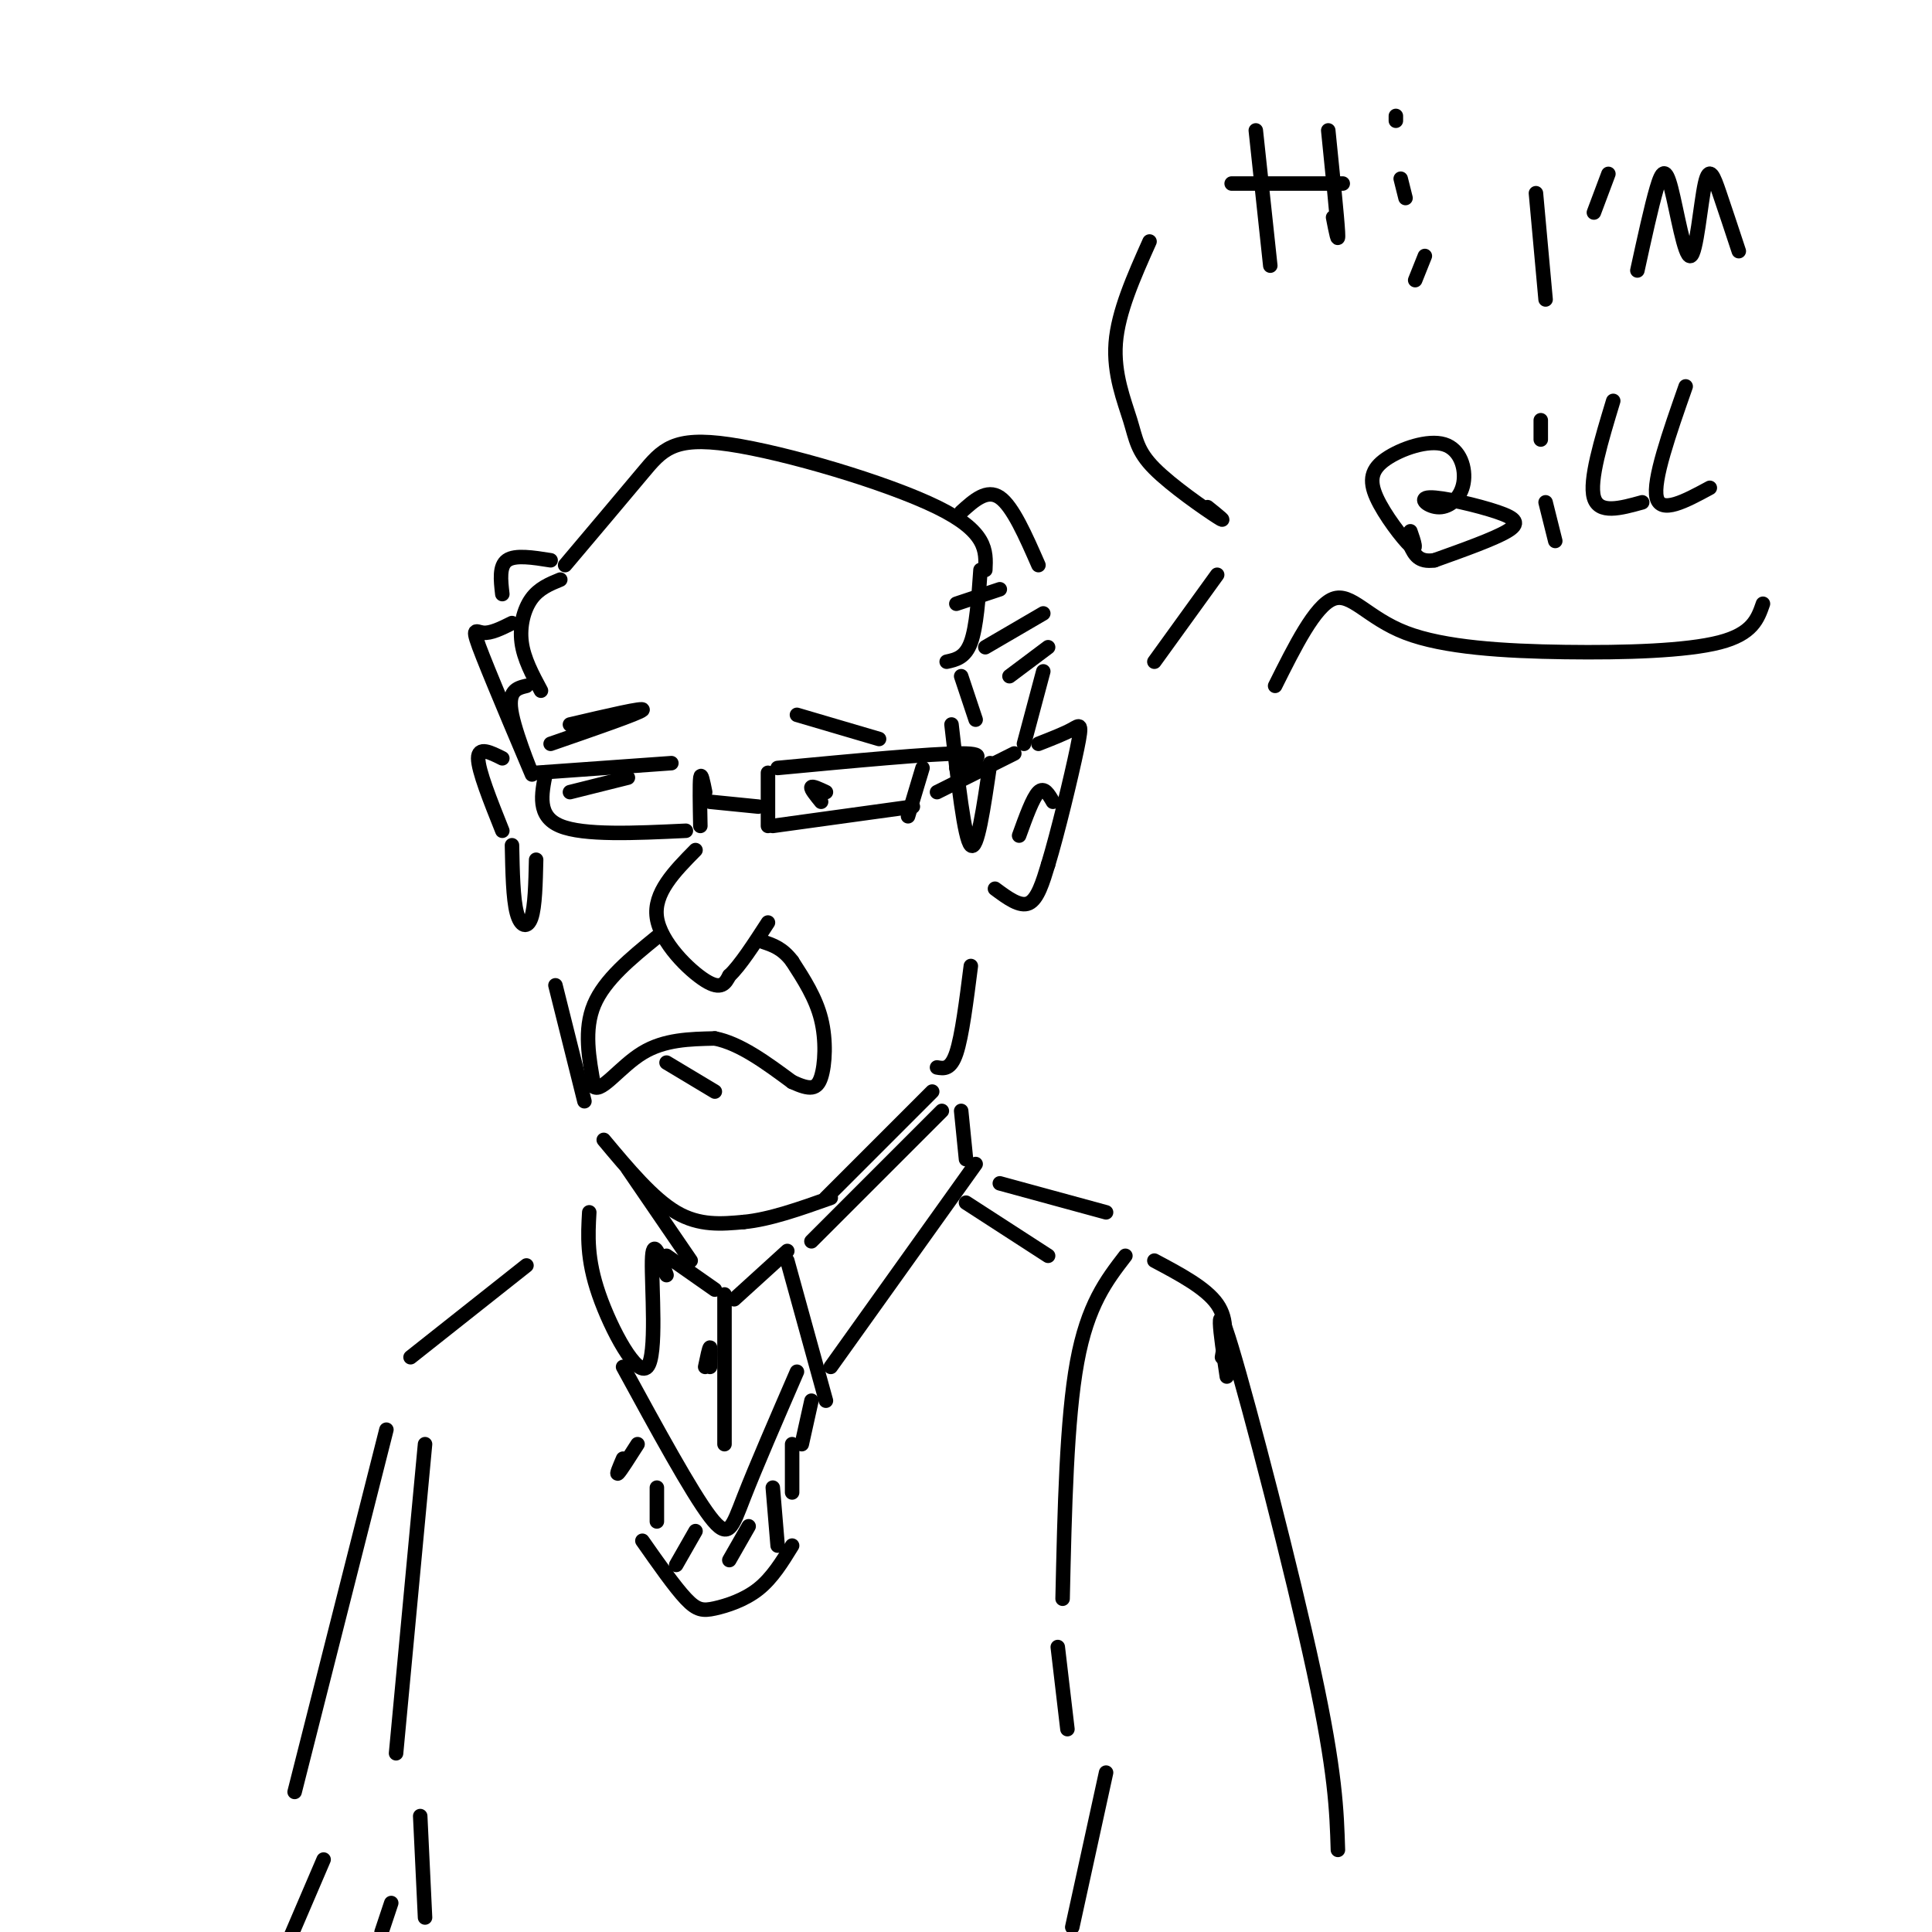 <svg viewBox='0 0 400 400' version='1.1' xmlns='http://www.w3.org/2000/svg' xmlns:xlink='http://www.w3.org/1999/xlink'><g fill='none' stroke='#000000' stroke-width='3' stroke-linecap='round' stroke-linejoin='round'><path d='M117,117c5.946,-7.042 11.893,-14.083 16,-19c4.107,-4.917 6.375,-7.708 18,-6c11.625,1.708 32.607,7.917 43,13c10.393,5.083 10.196,9.042 10,13'/><path d='M106,129c-2.196,1.093 -4.392,2.185 -6,2c-1.608,-0.185 -2.627,-1.648 0,5c2.627,6.648 8.900,21.405 10,24c1.100,2.595 -2.971,-6.973 -4,-12c-1.029,-5.027 0.986,-5.514 3,-6'/><path d='M198,125c0.000,0.000 9.000,-3.000 9,-3'/><path d='M199,106c2.667,-2.417 5.333,-4.833 8,-3c2.667,1.833 5.333,7.917 8,14'/><path d='M216,139c0.000,0.000 -4.000,15.000 -4,15'/><path d='M197,150c1.333,11.833 2.667,23.667 4,25c1.333,1.333 2.667,-7.833 4,-17'/><path d='M206,184c2.583,1.917 5.167,3.833 7,3c1.833,-0.833 2.917,-4.417 4,-8'/><path d='M217,179c1.952,-6.393 4.833,-18.375 6,-24c1.167,-5.625 0.619,-4.893 -1,-4c-1.619,0.893 -4.310,1.946 -7,3'/><path d='M211,173c1.417,-3.917 2.833,-7.833 4,-9c1.167,-1.167 2.083,0.417 3,2'/><path d='M104,157c-2.500,-1.250 -5.000,-2.500 -5,0c0.000,2.500 2.500,8.750 5,15'/><path d='M106,175c0.111,5.533 0.222,11.067 1,14c0.778,2.933 2.222,3.267 3,1c0.778,-2.267 0.889,-7.133 1,-12'/><path d='M144,176c-4.378,4.444 -8.756,8.889 -8,14c0.756,5.111 6.644,10.889 10,13c3.356,2.111 4.178,0.556 5,-1'/><path d='M151,202c2.167,-2.000 5.083,-6.500 8,-11'/><path d='M136,194c-5.417,4.417 -10.833,8.833 -13,14c-2.167,5.167 -1.083,11.083 0,17'/><path d='M123,225c1.556,1.222 5.444,-4.222 10,-7c4.556,-2.778 9.778,-2.889 15,-3'/><path d='M148,215c5.167,1.000 10.583,5.000 16,9'/><path d='M164,224c3.762,1.738 5.167,1.583 6,-1c0.833,-2.583 1.095,-7.595 0,-12c-1.095,-4.405 -3.548,-8.202 -6,-12'/><path d='M164,199c-2.000,-2.667 -4.000,-3.333 -6,-4'/><path d='M138,220c0.000,0.000 10.000,6.000 10,6'/><path d='M115,204c0.000,0.000 6.000,24.000 6,24'/><path d='M125,236c5.083,6.083 10.167,12.167 15,15c4.833,2.833 9.417,2.417 14,2'/><path d='M154,253c5.333,-0.500 11.667,-2.750 18,-5'/><path d='M171,248c0.000,0.000 22.000,-22.000 22,-22'/><path d='M194,221c1.417,0.250 2.833,0.500 4,-3c1.167,-3.500 2.083,-10.750 3,-18'/><path d='M139,158c0.000,0.000 -28.000,2.000 -28,2'/><path d='M113,160c-0.917,4.500 -1.833,9.000 3,11c4.833,2.000 15.417,1.500 26,1'/><path d='M145,171c-0.083,-4.417 -0.167,-8.833 0,-10c0.167,-1.167 0.583,0.917 1,3'/><path d='M147,166c0.000,0.000 10.000,1.000 10,1'/><path d='M159,171c0.000,0.000 0.000,-11.000 0,-11'/><path d='M161,159c15.917,-1.500 31.833,-3.000 38,-3c6.167,0.000 2.583,1.500 -1,3'/><path d='M160,171c0.000,0.000 29.000,-4.000 29,-4'/><path d='M188,169c0.000,0.000 3.000,-10.000 3,-10'/><path d='M194,164c0.000,0.000 16.000,-8.000 16,-8'/><path d='M114,154c9.167,-3.167 18.333,-6.333 19,-7c0.667,-0.667 -7.167,1.167 -15,3'/><path d='M182,153c0.000,0.000 -17.000,-5.000 -17,-5'/><path d='M114,116c-3.667,-0.583 -7.333,-1.167 -9,0c-1.667,1.167 -1.333,4.083 -1,7'/><path d='M116,120c-2.222,0.911 -4.444,1.822 -6,4c-1.556,2.178 -2.444,5.622 -2,9c0.444,3.378 2.222,6.689 4,10'/><path d='M203,118c-0.417,5.917 -0.833,11.833 -2,15c-1.167,3.167 -3.083,3.583 -5,4'/><path d='M199,140c0.000,0.000 3.000,9.000 3,9'/><path d='M204,134c0.000,0.000 12.000,-7.000 12,-7'/><path d='M209,140c0.000,0.000 8.000,-6.000 8,-6'/><path d='M122,251c-0.274,4.815 -0.548,9.631 2,17c2.548,7.369 7.917,17.292 10,15c2.083,-2.292 0.881,-16.798 1,-22c0.119,-5.202 1.560,-1.101 3,3'/><path d='M138,260c0.000,0.000 10.000,7.000 10,7'/><path d='M152,269c0.000,0.000 11.000,-10.000 11,-10'/><path d='M163,261c0.000,0.000 8.000,29.000 8,29'/><path d='M172,283c0.000,0.000 30.000,-42.000 30,-42'/><path d='M168,257c0.000,0.000 27.000,-27.000 27,-27'/><path d='M199,230c0.000,0.000 1.000,10.000 1,10'/><path d='M143,261c0.000,0.000 -13.000,-19.000 -13,-19'/><path d='M109,262c0.000,0.000 -24.000,19.000 -24,19'/><path d='M80,296c0.000,0.000 -19.000,75.000 -19,75'/><path d='M88,299c0.000,0.000 -6.000,64.000 -6,64'/><path d='M129,283c7.067,12.956 14.133,25.911 18,31c3.867,5.089 4.533,2.311 7,-4c2.467,-6.311 6.733,-16.156 11,-26'/><path d='M129,302c-0.750,1.750 -1.500,3.500 -1,3c0.500,-0.500 2.250,-3.250 4,-6'/><path d='M136,315c0.000,0.000 0.000,-7.000 0,-7'/><path d='M140,324c0.000,0.000 4.000,-7.000 4,-7'/><path d='M151,323c0.000,0.000 4.000,-7.000 4,-7'/><path d='M161,320c0.000,0.000 -1.000,-12.000 -1,-12'/><path d='M164,309c0.000,0.000 0.000,-10.000 0,-10'/><path d='M166,299c0.000,0.000 2.000,-9.000 2,-9'/><path d='M133,319c3.351,4.780 6.702,9.560 9,12c2.298,2.440 3.542,2.542 6,2c2.458,-0.542 6.131,-1.726 9,-4c2.869,-2.274 4.935,-5.637 7,-9'/><path d='M200,249c0.000,0.000 17.000,11.000 17,11'/><path d='M207,245c0.000,0.000 22.000,6.000 22,6'/><path d='M233,260c-3.917,5.083 -7.833,10.167 -10,22c-2.167,11.833 -2.583,30.417 -3,49'/><path d='M239,261c5.333,2.833 10.667,5.667 13,9c2.333,3.333 1.667,7.167 1,11'/><path d='M254,285c-1.356,-9.156 -2.711,-18.311 1,-6c3.711,12.311 12.489,46.089 17,67c4.511,20.911 4.756,28.956 5,37'/><path d='M229,367c0.000,0.000 -7.000,32.000 -7,32'/><path d='M219,341c0.000,0.000 2.000,17.000 2,17'/><path d='M87,376c0.000,0.000 1.000,21.000 1,21'/><path d='M81,394c0.000,0.000 -2.000,6.000 -2,6'/><path d='M67,385c0.000,0.000 -9.000,21.000 -9,21'/><path d='M118,164c0.000,0.000 12.000,-3.000 12,-3'/><path d='M170,166c-1.083,-1.333 -2.167,-2.667 -2,-3c0.167,-0.333 1.583,0.333 3,1'/><path d='M147,283c0.083,-2.000 0.167,-4.000 0,-4c-0.167,0.000 -0.583,2.000 -1,4'/><path d='M150,268c0.000,0.000 0.000,31.000 0,31'/><path d='M239,137c0.000,0.000 13.000,-18.000 13,-18'/><path d='M250,105c2.201,1.769 4.402,3.537 2,2c-2.402,-1.537 -9.407,-6.381 -13,-10c-3.593,-3.619 -3.775,-6.013 -5,-10c-1.225,-3.987 -3.493,-9.568 -3,-16c0.493,-6.432 3.746,-13.716 7,-21'/><path d='M264,142c4.132,-8.276 8.265,-16.552 12,-18c3.735,-1.448 7.073,3.931 15,7c7.927,3.069 20.442,3.826 33,4c12.558,0.174 25.159,-0.236 32,-2c6.841,-1.764 7.920,-4.882 9,-8'/><path d='M263,55c0.000,0.000 -3.000,-28.000 -3,-28'/><path d='M276,45c0.583,3.000 1.167,6.000 1,3c-0.167,-3.000 -1.083,-12.000 -2,-21'/><path d='M255,38c0.000,0.000 23.000,0.000 23,0'/><path d='M291,41c0.000,0.000 -1.000,-4.000 -1,-4'/><path d='M289,25c0.000,0.000 0.000,-1.000 0,-1'/><path d='M320,62c0.000,0.000 -2.000,-22.000 -2,-22'/><path d='M330,44c0.000,0.000 3.000,-8.000 3,-8'/><path d='M339,56c1.453,-6.639 2.905,-13.279 4,-17c1.095,-3.721 1.832,-4.525 3,0c1.168,4.525 2.767,14.378 4,14c1.233,-0.378 2.101,-10.986 3,-15c0.899,-4.014 1.828,-1.432 3,2c1.172,3.432 2.586,7.716 4,12'/><path d='M292,110c0.767,2.196 1.533,4.392 0,3c-1.533,-1.392 -5.367,-6.373 -7,-10c-1.633,-3.627 -1.067,-5.900 2,-8c3.067,-2.100 8.635,-4.029 12,-3c3.365,1.029 4.527,5.014 4,8c-0.527,2.986 -2.743,4.971 -5,5c-2.257,0.029 -4.553,-1.900 -2,-2c2.553,-0.100 9.957,1.627 14,3c4.043,1.373 4.727,2.392 2,4c-2.727,1.608 -8.863,3.804 -15,6'/><path d='M297,116c-3.333,0.500 -4.167,-1.250 -5,-3'/><path d='M322,112c0.000,0.000 -2.000,-8.000 -2,-8'/><path d='M319,87c0.000,0.000 0.000,4.000 0,4'/><path d='M334,83c-2.500,8.250 -5.000,16.500 -4,20c1.000,3.500 5.500,2.250 10,1'/><path d='M349,80c-3.417,9.750 -6.833,19.500 -6,23c0.833,3.500 5.917,0.750 11,-2'/><path d='M293,58c0.000,0.000 2.000,-5.000 2,-5'/></g>
</svg>